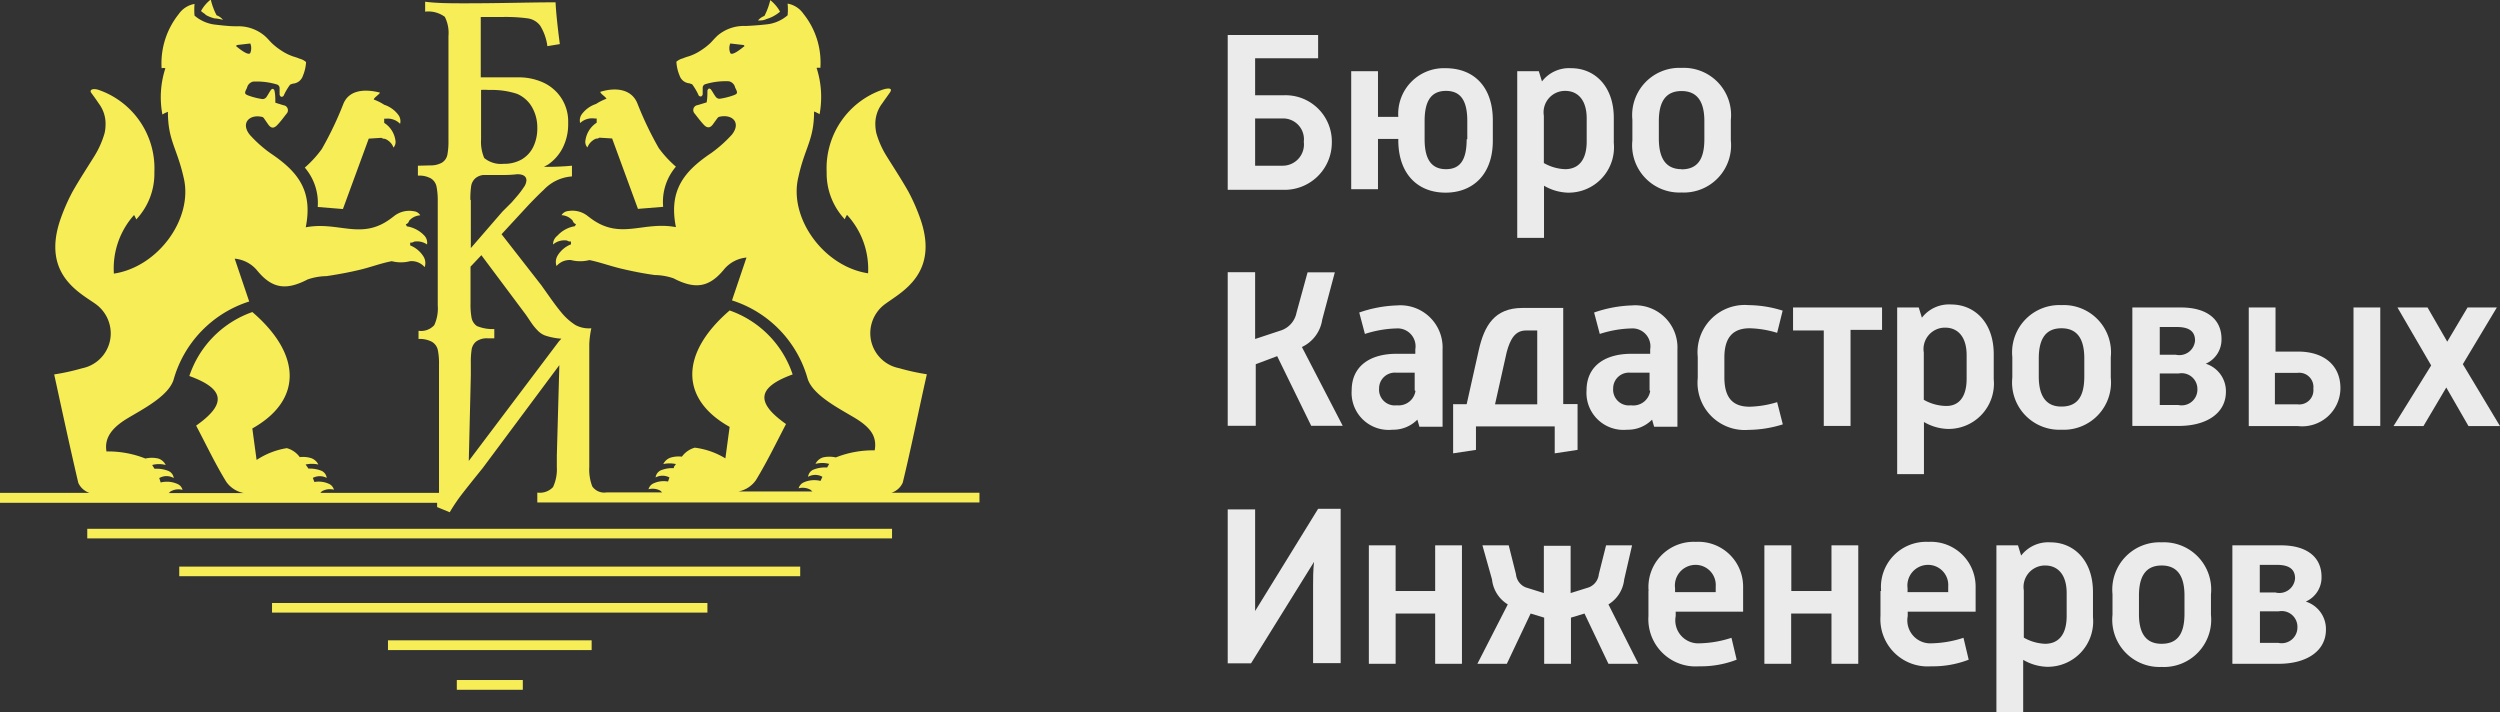 <?xml version="1.0" encoding="UTF-8"?> <svg xmlns="http://www.w3.org/2000/svg" id="Layer_1" data-name="Layer 1" viewBox="0 0 158.71 45.2"><rect x="0" y="0" width="158.71" height="45.2" fill="#333333" stroke="none"/> <defs> <style>.cls-1{fill:#f7ed57;}.cls-2{fill:#ebebeb;}</style> </defs> <title>Логотип эксперимент</title> <path class="cls-1" d="M66.49-153.24a1.18,1.18,0,0,0,.71-0.64c0.55-2.26,1-4.54,1.53-6.88a14.28,14.28,0,0,1-1.77-.39,2.26,2.26,0,0,1-1.82-2.26,2.3,2.3,0,0,1,1-1.85c1-.73,3.32-1.9,2.22-5.24a12,12,0,0,0-.81-1.87c-0.43-.76-0.91-1.49-1.37-2.23a5.73,5.73,0,0,1-.66-1.48,2.92,2.92,0,0,1-.06-0.51,2.14,2.14,0,0,1,.44-1.37c0.2-.29.27-0.38,0.48-0.68s-0.09-.31-0.48-0.18a5.27,5.27,0,0,0-3.53,5.22,4.26,4.26,0,0,0,1.15,3,1.72,1.72,0,0,1,.14-0.28A5.07,5.07,0,0,1,65-167.17c-2.83-.43-5.05-3.53-4.43-6.09,0.41-1.9,1-2.36,1-4.18a1.89,1.89,0,0,1,.35.17,6,6,0,0,0-.19-2.94,0.62,0.62,0,0,1,.24,0,4.94,4.94,0,0,0-1.08-3.44,1.54,1.54,0,0,0-1-.64,3.8,3.8,0,0,1,0,.74,2.41,2.41,0,0,1-1.36.58c-0.44.05-.87,0.08-1.31,0.1a2.57,2.57,0,0,0-1.73.57c-0.16.13-.37,0.38-0.51,0.52a4.1,4.1,0,0,1-.61.47,3.15,3.15,0,0,1-.74.36,3.12,3.12,0,0,0-.4.14,0.94,0.94,0,0,0-.4.21,2.62,2.62,0,0,0,.2.87,0.72,0.72,0,0,0,.63.5l0.17,0.06a3.78,3.78,0,0,1,.42.72,0.17,0.17,0,0,0,.16.05,0.2,0.2,0,0,0,.09-0.14c0-.14,0-0.28,0-0.41a0.24,0.24,0,0,1,.18-0.23,4.46,4.46,0,0,1,1.49-.18,0.52,0.52,0,0,1,.39.4c0.19,0.37.18,0.4-.25,0.54a4.54,4.54,0,0,1-.73.17,0.3,0.3,0,0,1-.24-0.11c-0.12-.15-0.2-0.32-0.31-0.47a0.17,0.17,0,0,0-.13-0.07,0.19,0.19,0,0,0-.1.14c0,0.24,0,.47-0.05.74l-0.56.17a0.32,0.32,0,0,0-.2.54c0.19,0.24.38,0.5,0.59,0.72s0.41,0.21.6-.08l0.24-.33a0.3,0.3,0,0,1,.11-0.1c0.85-.21,1.43.37,0.82,1.13a8.29,8.29,0,0,1-1.3,1.16c-1.73,1.16-2.72,2.37-2.25,4.71-2.12-.4-3.54.87-5.46-0.6l-0.12-.09h0a1.56,1.56,0,0,0-1.27-.33,0.53,0.53,0,0,0-.41.26,1,1,0,0,1,.71.35,0.3,0.3,0,0,0,.21.22,0.89,0.89,0,0,0-.07.13,1.91,1.91,0,0,0-1.12.61A0.68,0.68,0,0,0,45-169a1.11,1.11,0,0,1,.89-0.25,0.36,0.36,0,0,0,.25.06,1.08,1.08,0,0,0,0,.18,1.75,1.75,0,0,0-.86.73,0.8,0.8,0,0,0-.06.65,1.1,1.1,0,0,1,.92-0.38,2.34,2.34,0,0,0,1.17,0c0.68,0.14,1.29.37,2,.54s1.42,0.31,2.14.41a3.84,3.84,0,0,1,1.2.21c1.4,0.73,2.29.57,3.24-.61a2.11,2.11,0,0,1,1.39-.71l-0.92,2.72a7.28,7.28,0,0,1,4.81,5c0.35,1,1.82,1.77,2.92,2.42s1.48,1.23,1.33,2.1a6.39,6.39,0,0,0-2.47.45l0,0a1.82,1.82,0,0,0-.82,0,0.8,0.8,0,0,0-.47.41,1.67,1.67,0,0,1,.87,0l-0.13.23a2,2,0,0,0-.86.13,0.56,0.56,0,0,0-.35.46,0.91,0.91,0,0,1,.91,0l-0.12.26a1.64,1.64,0,0,0-1.08.1,0.58,0.58,0,0,0-.31.37,1,1,0,0,1,.78.11,0.33,0.33,0,0,0,.1.09H56.77a1.76,1.76,0,0,0,1.11-.72c0.7-1.15,1.29-2.37,1.91-3.56-1.9-1.34-1.89-2.31.42-3.15a6.46,6.46,0,0,0-4-4.06c-3.15,2.71-3.17,5.62,0,7.39l-0.27,2A4.86,4.86,0,0,0,54-156.1a1.51,1.51,0,0,0-.82.57,1.76,1.76,0,0,0-.71.06,0.79,0.79,0,0,0-.47.41,1.89,1.89,0,0,1,.8,0l-0.13.18,0,0.08a2,2,0,0,0-.81.13,0.57,0.57,0,0,0-.35.46,0.94,0.94,0,0,1,.88,0l-0.09.26a1.54,1.54,0,0,0-.93.12,0.57,0.57,0,0,0-.31.37,1,1,0,0,1,.78.11,0.36,0.36,0,0,0,.09.09H48.4a0.93,0.93,0,0,1-.91-0.38,3,3,0,0,1-.19-1.24v-6.54c0-.28,0-0.71,0-1.26a5.91,5.91,0,0,1,.13-1,1.82,1.82,0,0,1-1-.2,3.77,3.77,0,0,1-.78-0.66c-0.22-.25-0.5-0.61-0.84-1.09l-0.56-.79-2.52-3.23,1.68-1.82c0.41-.43.74-0.76,1-1a2.72,2.72,0,0,1,1.79-.85V-174a16.88,16.88,0,0,1-1.78.07l0.26-.14a2.89,2.89,0,0,0,.9-1,3.3,3.3,0,0,0,.38-1.5v-0.17a2.72,2.72,0,0,0-.42-1.53,2.73,2.73,0,0,0-1.14-1,3.74,3.74,0,0,0-1.61-.34H40.41v-3.83l1.35,0a10.44,10.44,0,0,1,1.66.09,1.19,1.19,0,0,1,.77.47,3.28,3.28,0,0,1,.45,1.29l0.79-.13q-0.23-1.76-.27-2.65l-0.46,0c-1.1,0-3.08.06-5.28,0.06-0.81,0-1.78,0-2.54-.1v0.63a1.76,1.76,0,0,1,1.25.33,2.27,2.27,0,0,1,.23,1.22v6.6a4.56,4.56,0,0,1-.07.94,0.77,0.77,0,0,1-.35.5,1.48,1.48,0,0,1-.74.17L36.42-174v0.63a1.52,1.52,0,0,1,.83.18,0.8,0.8,0,0,1,.35.5,4.51,4.51,0,0,1,.08.93v6.62a2.55,2.55,0,0,1-.22,1.26,1.13,1.13,0,0,1-1,.36V-163a1.62,1.62,0,0,1,.85.18,0.8,0.8,0,0,1,.37.5,4.14,4.14,0,0,1,.08.94v7.6c0,0.16,0,.34,0,0.55H30.22a0.37,0.37,0,0,0,.09-0.09,1,1,0,0,1,.78-0.11,0.57,0.57,0,0,0-.31-0.37,1.54,1.54,0,0,0-.93-0.12l-0.1-.26a0.94,0.94,0,0,1,.88,0,0.56,0.56,0,0,0-.35-0.46,2,2,0,0,0-.81-0.13l-0.05-.08-0.13-.18a1.89,1.89,0,0,1,.81,0,0.8,0.8,0,0,0-.47-0.41,1.75,1.75,0,0,0-.71-0.06,1.51,1.51,0,0,0-.82-0.57,4.86,4.86,0,0,0-1.92.75c-0.1-.74-0.19-1.38-0.27-2,3.17-1.78,3.15-4.69,0-7.39a6.47,6.47,0,0,0-4,4.06c2.32,0.84,2.33,1.81.43,3.15,0.63,1.19,1.21,2.42,1.91,3.56a1.76,1.76,0,0,0,1.11.72H20.6a0.36,0.36,0,0,0,.1-0.09,1,1,0,0,1,.78-0.11,0.57,0.57,0,0,0-.31-0.37,1.64,1.64,0,0,0-1.08-.1L20-154.17a0.91,0.91,0,0,1,.92,0,0.56,0.56,0,0,0-.36-0.46,2,2,0,0,0-.86-0.13L19.55-155a1.66,1.66,0,0,1,.86,0,0.79,0.79,0,0,0-.47-0.41,1.82,1.82,0,0,0-.82,0l0,0a6.38,6.38,0,0,0-2.47-.45c-0.15-.86.35-1.51,1.33-2.1s2.56-1.39,2.92-2.42a7.28,7.28,0,0,1,4.81-5l-0.92-2.72a2.11,2.11,0,0,1,1.39.71c0.95,1.18,1.84,1.34,3.24.61a3.84,3.84,0,0,1,1.2-.21c0.72-.11,1.44-0.24,2.14-0.41s1.29-.4,2-0.54a2.34,2.34,0,0,0,1.17,0,1.1,1.1,0,0,1,.92.38,0.8,0.8,0,0,0-.06-0.65,1.77,1.77,0,0,0-.86-0.73c0-.06,0-0.12,0-0.18a0.37,0.37,0,0,0,.25-0.06A1.11,1.11,0,0,1,37-169a0.66,0.66,0,0,0-.15-0.54,1.92,1.92,0,0,0-1.13-.61l-0.07-.13a0.3,0.3,0,0,0,.21-0.22,1,1,0,0,1,.71-0.35,0.53,0.53,0,0,0-.41-0.26,1.56,1.56,0,0,0-1.28.33h0l-0.12.09c-1.91,1.47-3.34.2-5.46,0.6,0.47-2.35-.52-3.55-2.25-4.71a8,8,0,0,1-1.3-1.16c-0.61-.76,0-1.34.81-1.13a0.27,0.27,0,0,1,.1.1l0.23,0.33c0.19,0.29.37,0.32,0.6,0.08s0.4-.48.59-0.72a0.32,0.32,0,0,0-.2-0.54L27.37-178c0-.27,0-0.5-0.05-0.74a0.19,0.19,0,0,0-.1-0.14,0.17,0.17,0,0,0-.13.07c-0.11.15-.19,0.32-0.3,0.47a0.31,0.31,0,0,1-.24.11,4.54,4.54,0,0,1-.73-0.17c-0.43-.14-0.44-0.17-0.25-0.54a0.52,0.52,0,0,1,.39-0.4,4.47,4.47,0,0,1,1.5.18,0.24,0.24,0,0,1,.18.23c0,0.14,0,.28,0,0.41a0.2,0.2,0,0,0,.09.14,0.17,0.17,0,0,0,.16-0.05,3.8,3.8,0,0,1,.42-0.72l0.17-.06a0.72,0.72,0,0,0,.64-0.5,2.6,2.6,0,0,0,.2-0.87,0.94,0.94,0,0,0-.4-0.21,3.29,3.29,0,0,0-.4-0.14,3.23,3.23,0,0,1-.74-0.36,4.08,4.08,0,0,1-.61-0.47c-0.15-.14-0.35-0.39-0.52-0.52a2.57,2.57,0,0,0-1.73-.57c-0.44,0-.88-0.05-1.31-0.1a2.42,2.42,0,0,1-1.37-.58,4.15,4.15,0,0,1,0-.74,1.53,1.53,0,0,0-1,.64,5,5,0,0,0-1.09,3.44,0.63,0.63,0,0,1,.24,0,5.93,5.93,0,0,0-.19,2.94,1.79,1.79,0,0,1,.35-0.17c0,1.82.57,2.27,1,4.18,0.62,2.57-1.6,5.66-4.43,6.09a5.08,5.08,0,0,1,1.28-3.72,1.71,1.71,0,0,1,.14.28,4.24,4.24,0,0,0,1.15-3,5.27,5.27,0,0,0-3.53-5.22c-0.39-.13-0.61,0-0.48.18s0.29,0.39.48,0.68a2.12,2.12,0,0,1,.43,1.37,2.39,2.39,0,0,1-.06.51,5.76,5.76,0,0,1-.66,1.48c-0.46.74-.94,1.47-1.37,2.23a12.23,12.23,0,0,0-.81,1.87c-1.09,3.34,1.18,4.51,2.23,5.24a2.31,2.31,0,0,1,1,1.85,2.26,2.26,0,0,1-1.82,2.26,14.05,14.05,0,0,1-1.77.39c0.51,2.34,1,4.62,1.53,6.88a1.18,1.18,0,0,0,.71.64H9.89v0.63H37.64c0,0.09,0,.18,0,0.27L38.44-152a11.16,11.16,0,0,1,.83-1.22q0.45-.58,1.26-1.58l4.87-6.54-0.16,5.74v0.73A2.68,2.68,0,0,1,45-153.6a1.14,1.14,0,0,1-1,.35h0v0.63H72.07v-0.62H66.49Zm-9.34-28.35c-0.2.16-.8,0.65-0.9,0.43a0.8,0.8,0,0,1,0-.6l0.86,0.1A0,0,0,0,1,57.16-181.59Zm-32.23-.07,0.86-.1a0.8,0.8,0,0,1,0,.6c-0.11.21-.71-0.27-0.9-0.43A0,0,0,0,1,24.92-181.66Zm15.49,2.85a2.73,2.73,0,0,1,.47,0h0.19a5.11,5.11,0,0,1,1.65.25,2,2,0,0,1,.92.8A2.59,2.59,0,0,1,44-176.4a2.67,2.67,0,0,1-.25,1.19,1.87,1.87,0,0,1-.74.81,2.23,2.23,0,0,1-1.15.28,1.66,1.66,0,0,1-1.23-.37,2.62,2.62,0,0,1-.2-1.18v-3.14Zm-0.66,7a5.87,5.87,0,0,1,.05-0.89,0.83,0.83,0,0,1,.29-0.52,0.93,0.93,0,0,1,.48-0.19c0.48,0,1.07,0,1.3,0a7.46,7.46,0,0,0,.86-0.05c0.38,0,.58.14,0.58,0.39a0.82,0.82,0,0,1-.17.44,5.84,5.84,0,0,1-.38.51l-0.38.44-0.6.6-2,2.31v-3.07Zm5.63,8.95-5.73,7.6,0.13-5.44v-0.73a5.35,5.35,0,0,1,.05-0.89,0.82,0.82,0,0,1,.29-0.52,1.14,1.14,0,0,1,.75-0.2h0.4v-0.59a2.62,2.62,0,0,1-1.1-.19,0.82,0.82,0,0,1-.34-0.51,4.58,4.58,0,0,1-.07-0.92v-2.34l0.69-.73,2.84,3.8L43.64-164a3.63,3.63,0,0,0,.4.48,1.31,1.31,0,0,0,.43.29,4,4,0,0,0,1.06.21Z" transform="translate(-9.89 184.52)"></path> <path class="cls-1" d="M30.06-171.38l1.6,0.13,1.64-4.47,0.81-.05a0.33,0.33,0,0,0,.21.06,0.94,0.94,0,0,1,.55.56,0.53,0.53,0,0,0,.12-0.47,1.57,1.57,0,0,0-.71-1.1c0-.09,0-0.18,0-0.27a0.43,0.43,0,0,0,.15,0,1.11,1.11,0,0,1,.86.33,0.67,0.67,0,0,0-.1-0.55,1.82,1.82,0,0,0-.91-0.66,3.1,3.1,0,0,0-.66-0.33c0-.12.36-0.33,0.39-0.44-1-.26-2-0.16-2.34.76a21.65,21.65,0,0,1-1.35,2.82,7,7,0,0,1-1.08,1.18A3.44,3.44,0,0,1,30.06-171.38Z" transform="translate(-9.89 184.52)"></path> <path class="cls-1" d="M22.94-183.58a2.16,2.16,0,0,0,.58.23c0.15,0,.36.05,0.53,0.09a1,1,0,0,0-.41-0.29,4.19,4.19,0,0,1-.37-1,2.38,2.38,0,0,0-.62.73,1.75,1.75,0,0,0,.27.2h0Z" transform="translate(-9.89 184.52)"></path> <path class="cls-1" d="M47.62-177a0.43,0.43,0,0,0,.15,0c0,0.09,0,.18,0,0.27a1.59,1.59,0,0,0-.71,1.1,0.53,0.53,0,0,0,.12.47,1,1,0,0,1,.55-0.56,0.31,0.31,0,0,0,.21-0.06l0.81,0.05c0.55,1.5,1.1,3,1.64,4.47l1.6-.13a3.44,3.44,0,0,1,.81-2.55,6.94,6.94,0,0,1-1.09-1.18,21.52,21.52,0,0,1-1.35-2.82C50-178.86,49-179,48-178.69c0,0.12.35,0.32,0.39,0.44a3.09,3.09,0,0,0-.66.33,1.82,1.82,0,0,0-.91.66,0.67,0.67,0,0,0-.1.55A1.11,1.11,0,0,1,47.62-177Z" transform="translate(-9.89 184.52)"></path> <path class="cls-1" d="M59.14-183.58h0a2,2,0,0,0,.27-0.2,2.41,2.41,0,0,0-.62-0.73,4.42,4.42,0,0,1-.37,1,1,1,0,0,0-.41.29c0.17,0,.37,0,0.53-0.09A2.16,2.16,0,0,0,59.14-183.58Z" transform="translate(-9.89 184.52)"></path> <rect class="cls-1" x="5.54" y="33.57" width="51.09" height="0.61"></rect> <rect class="cls-1" x="11.38" y="35.97" width="39.42" height="0.61"></rect> <rect class="cls-1" x="17.27" y="38.28" width="27.64" height="0.61"></rect> <rect class="cls-1" x="24.63" y="40.65" width="12.93" height="0.62"></rect> <rect class="cls-1" x="29" y="43.17" width="4.19" height="0.62"></rect> <path class="cls-2" d="M87.83-182.3h5.74v1.48h-4v2.35h1.77a2.94,2.94,0,0,1,3.1,3,3,3,0,0,1-3.1,3H87.83v-9.8ZM91.31-174a1.35,1.35,0,0,0,1.35-1.52A1.32,1.32,0,0,0,91.31-177H89.57v3h1.74Z" transform="translate(-9.89 184.52)"></path> <path class="cls-2" d="M98.66-175.55v-0.15H97.37v3.19h-1.7V-180h1.7v2.9h1.29a2.9,2.9,0,0,1,3-3.09c1.78,0,3,1.16,3,3.31v1.3c0,2.13-1.26,3.29-3,3.29S98.69-173.44,98.66-175.55Zm4.38-.13v-1.16c0-1.29-.42-1.91-1.35-1.91s-1.36.62-1.36,1.91v1.16c0,1.28.44,1.9,1.36,1.9S103-174.4,103-175.68Z" transform="translate(-9.89 184.52)"></path> <path class="cls-2" d="M106.2-180h1.38l0.2,0.65a2.17,2.17,0,0,1,1.86-.84c1.49,0,2.7,1.15,2.7,3.15v1.59a2.88,2.88,0,0,1-2.94,3.16,3.18,3.18,0,0,1-1.49-.44v3.31h-1.7V-180Zm4.42,4.48V-177c0-1.19-.58-1.75-1.36-1.75a1.36,1.36,0,0,0-1.36,1.58v3a2.94,2.94,0,0,0,1.35.39C110-173.78,110.62-174.24,110.62-175.55Z" transform="translate(-9.89 184.52)"></path> <path class="cls-2" d="M113.52-176.92a3,3,0,0,1,3.12-3.29,3,3,0,0,1,3.13,3.31v1.29a3,3,0,0,1-3.13,3.31,3,3,0,0,1-3.12-3.31v-1.3Zm3.12,3.15c1,0,1.45-.62,1.45-1.91v-1.15c0-1.29-.49-1.91-1.45-1.91s-1.44.62-1.44,1.91v1.15C115.21-174.4,115.7-173.78,116.64-173.78Z" transform="translate(-9.89 184.52)"></path> <path class="cls-2" d="M87.83-167.24h1.74V-163l1.57-.52a1.49,1.49,0,0,0,1.06-1.16l0.7-2.55h1.73l-0.8,3a2.28,2.28,0,0,1-1.29,1.74l2.59,5h-2l-2.16-4.42-1.36.51v3.91H87.83v-9.8Z" transform="translate(-9.89 184.52)"></path> <path class="cls-2" d="M95.7-159.74c0-1.54,1.17-2.32,2.84-2.32h1.2v-0.28a1.14,1.14,0,0,0-1.2-1.33,7.09,7.09,0,0,0-2,.35l-0.36-1.36a8,8,0,0,1,2.39-.45,2.68,2.68,0,0,1,2.9,2.8v4.9H100l-0.13-.45a2.15,2.15,0,0,1-1.58.64A2.35,2.35,0,0,1,95.7-159.74Zm4,0v-1.12H98.53a1,1,0,0,0-1.09,1,1,1,0,0,0,1.13,1.07A1.08,1.08,0,0,0,99.75-159.7Z" transform="translate(-9.89 184.52)"></path> <path class="cls-2" d="M102.16-158.86H103l0.77-3.44c0.35-1.55,1-2.67,2.77-2.67h2.59v6.1h0.91v2.91l-1.45.22v-1.71h-5v1.49l-1.45.22v-3.13Zm5.32,0v-4.68h-0.71c-0.68,0-1,.52-1.23,1.38l-0.74,3.31h2.68Z" transform="translate(-9.89 184.52)"></path> <path class="cls-2" d="M110.61-159.74c0-1.54,1.17-2.32,2.84-2.32h1.2v-0.28a1.14,1.14,0,0,0-1.2-1.33,7.09,7.09,0,0,0-2,.35l-0.36-1.36a8,8,0,0,1,2.39-.45,2.68,2.68,0,0,1,2.9,2.8v4.9H114.9l-0.13-.45a2.15,2.15,0,0,1-1.58.64A2.35,2.35,0,0,1,110.61-159.74Zm4,0v-1.12h-1.22a1,1,0,0,0-1.09,1,1,1,0,0,0,1.13,1.07A1.08,1.08,0,0,0,114.65-159.7Z" transform="translate(-9.89 184.52)"></path> <path class="cls-2" d="M117.67-161.86a3,3,0,0,1,3.23-3.29,7.46,7.46,0,0,1,2.16.35l-0.35,1.41a6.43,6.43,0,0,0-1.74-.29c-1,0-1.61.51-1.61,1.86v1.25c0,1.36.58,1.87,1.61,1.87a6.53,6.53,0,0,0,1.74-.29l0.36,1.41a7.46,7.46,0,0,1-2.17.35,3,3,0,0,1-3.23-3.29v-1.32Z" transform="translate(-9.89 184.52)"></path> <path class="cls-2" d="M125.72-163.54h-2V-165h5.65v1.42h-2v6.1h-1.7v-6.1Z" transform="translate(-9.89 184.52)"></path> <path class="cls-2" d="M130.32-165h1.38l0.2,0.65a2.17,2.17,0,0,1,1.86-.84c1.49,0,2.7,1.15,2.7,3.15v1.59a2.88,2.88,0,0,1-2.94,3.16,3.18,3.18,0,0,1-1.49-.44v3.31h-1.7V-165Zm4.42,4.48v-1.45c0-1.19-.58-1.75-1.36-1.75a1.36,1.36,0,0,0-1.36,1.58v3a2.94,2.94,0,0,0,1.35.39C134.13-158.71,134.74-159.18,134.74-160.48Z" transform="translate(-9.89 184.52)"></path> <path class="cls-2" d="M137.64-161.86a3,3,0,0,1,3.12-3.29,3,3,0,0,1,3.13,3.31v1.29a3,3,0,0,1-3.13,3.31,3,3,0,0,1-3.12-3.31v-1.3Zm3.12,3.15c1,0,1.45-.62,1.45-1.91v-1.15c0-1.29-.49-1.91-1.45-1.91s-1.44.62-1.44,1.91v1.15C139.32-159.34,139.81-158.71,140.75-158.71Z" transform="translate(-9.89 184.52)"></path> <path class="cls-2" d="M145.29-165h3.06c1.59,0,2.57.71,2.57,2a1.67,1.67,0,0,1-1,1.57,1.83,1.83,0,0,1,1.28,1.78c0,1.36-1.22,2.17-3,2.17h-2.94V-165Zm2.73,3a1,1,0,0,0,1.22-.9c0-.57-0.36-0.86-1.15-0.86H147V-162h1Zm0.15,3.19a1,1,0,0,0,1.22-1,1,1,0,0,0-1.19-1H147v2h1.16Z" transform="translate(-9.89 184.52)"></path> <path class="cls-2" d="M152.65-165h1.7v2.8h1.44c1.58,0,2.68.83,2.68,2.32a2.43,2.43,0,0,1-2.7,2.41h-3.12V-165Zm3.1,6.15a0.9,0.9,0,0,0,1-1,0.9,0.9,0,0,0-1-1h-1.44v2h1.41Zm3.52-6.15H161v7.52h-1.7V-165Z" transform="translate(-9.89 184.52)"></path> <path class="cls-2" d="M164.23-161.32L162.09-165H164l1.25,2.17,1.29-2.17h1.86l-2.16,3.6,2.36,3.93h-2l-1.41-2.45-1.45,2.45h-1.9Z" transform="translate(-9.89 184.52)"></path> <path class="cls-2" d="M87.83-152.18h1.74v5c0,0.41,0,.91,0,1.45l4-6.49H95v9.8H93.25v-4.94c0-.42,0-0.94.06-1.49l-4,6.44H87.83v-9.8Z" transform="translate(-9.89 184.52)"></path> <path class="cls-2" d="M96.79-149.9h1.7v2.9H101v-2.9h1.7v7.52H101v-3.19H98.49v3.19h-1.7v-7.52Z" transform="translate(-9.89 184.52)"></path> <path class="cls-2" d="M105.61-146.15a2.11,2.11,0,0,1-1-1.58L104-149.9h1.67l0.46,1.83a1,1,0,0,0,.62.84l1.15,0.36v-3h1.7v3l1.15-.36a1,1,0,0,0,.64-0.84l0.46-1.83h1.65L113-147.73a2.11,2.11,0,0,1-1,1.58l1.9,3.77H112l-1.52-3.19-0.86.26v2.93h-1.7v-2.93l-0.86-.26-1.51,3.19h-1.87Z" transform="translate(-9.89 184.52)"></path> <path class="cls-2" d="M114.55-147a2.87,2.87,0,0,1,3-3.12,2.84,2.84,0,0,1,3,2.84v1.59h-4.28v0.28a1.46,1.46,0,0,0,1.54,1.73,6.94,6.94,0,0,0,2-.35l0.33,1.39a6.3,6.3,0,0,1-2.38.42,3,3,0,0,1-3.22-3.19V-147Zm4.26,0.07v-0.35a1.28,1.28,0,0,0-1.29-1.38,1.31,1.31,0,0,0-1.29,1.48v0.25h2.58Z" transform="translate(-9.89 184.52)"></path> <path class="cls-2" d="M121.91-149.9h1.7v2.9h2.55v-2.9h1.7v7.52h-1.7v-3.19H123.6v3.19h-1.7v-7.52Z" transform="translate(-9.89 184.52)"></path> <path class="cls-2" d="M129.31-147a2.87,2.87,0,0,1,3-3.12,2.84,2.84,0,0,1,3,2.84v1.59H131v0.28a1.46,1.46,0,0,0,1.54,1.73,6.94,6.94,0,0,0,2-.35l0.33,1.39a6.3,6.3,0,0,1-2.38.42,3,3,0,0,1-3.22-3.19V-147Zm4.26,0.07v-0.35a1.28,1.28,0,0,0-1.29-1.38,1.31,1.31,0,0,0-1.29,1.48v0.25h2.58Z" transform="translate(-9.89 184.52)"></path> <path class="cls-2" d="M136.67-149.9H138l0.2,0.65a2.17,2.17,0,0,1,1.86-.84c1.49,0,2.7,1.15,2.7,3.15v1.59a2.88,2.88,0,0,1-2.94,3.16,3.18,3.18,0,0,1-1.49-.44v3.31h-1.7V-149.9Zm4.42,4.48v-1.45c0-1.19-.58-1.75-1.36-1.75a1.36,1.36,0,0,0-1.36,1.58v3a2.94,2.94,0,0,0,1.35.39C140.48-143.65,141.09-144.12,141.09-145.42Z" transform="translate(-9.89 184.52)"></path> <path class="cls-2" d="M144-146.8a3,3,0,0,1,3.12-3.29,3,3,0,0,1,3.13,3.31v1.29a3,3,0,0,1-3.13,3.31,3,3,0,0,1-3.12-3.31v-1.3Zm3.12,3.15c1,0,1.45-.62,1.45-1.91v-1.15c0-1.29-.49-1.91-1.45-1.91s-1.44.62-1.44,1.91v1.15C145.67-144.27,146.16-143.65,147.11-143.65Z" transform="translate(-9.89 184.52)"></path> <path class="cls-2" d="M151.64-149.9h3.06c1.59,0,2.57.71,2.57,2a1.67,1.67,0,0,1-1,1.57,1.83,1.83,0,0,1,1.28,1.78c0,1.36-1.22,2.17-3,2.17h-2.94v-7.52Zm2.73,3a1,1,0,0,0,1.22-.9c0-.57-0.36-0.86-1.15-0.86h-1.09v1.75h1Zm0.15,3.19a1,1,0,0,0,1.22-1,1,1,0,0,0-1.19-1h-1.19v2h1.16Z" transform="translate(-9.89 184.52)"></path> </svg> 